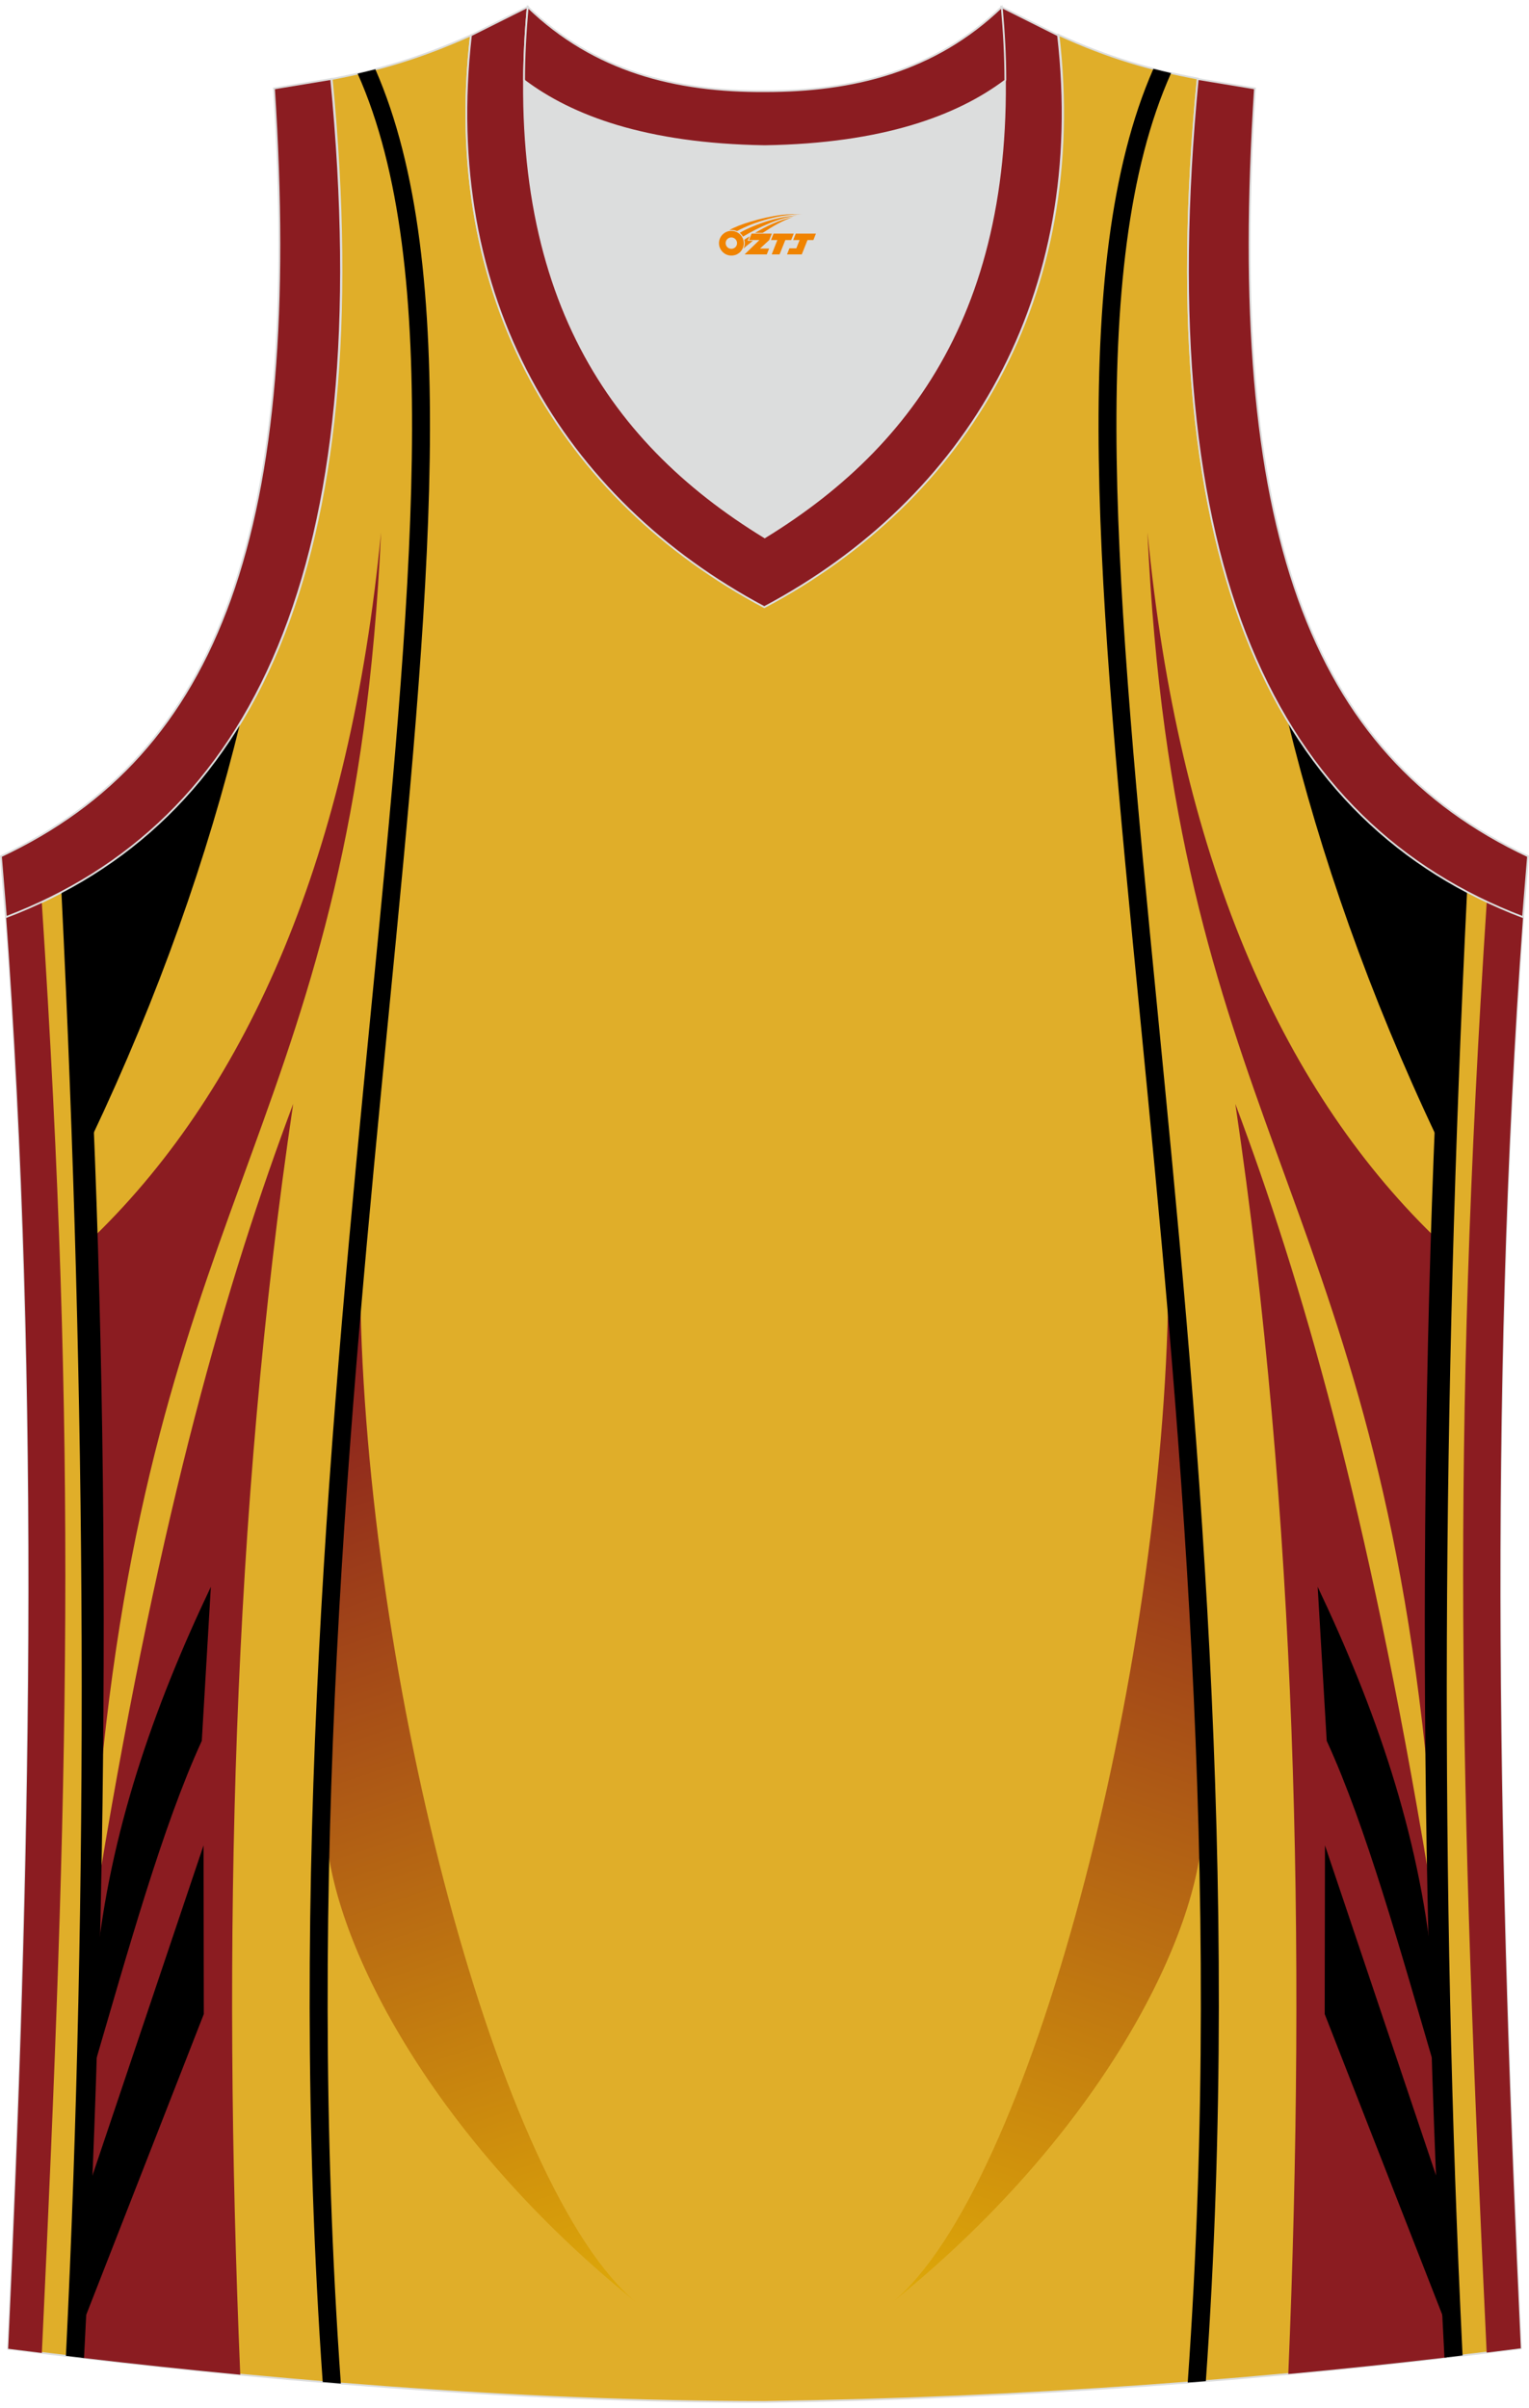 <?xml version="1.0" encoding="utf-8"?>
<!-- Generator: Adobe Illustrator 24.0.1, SVG Export Plug-In . SVG Version: 6.00 Build 0)  -->
<svg xmlns="http://www.w3.org/2000/svg" xmlns:xlink="http://www.w3.org/1999/xlink" version="1.1" id="图层_1" x="0px" y="0px" width="378.5px" height="596px" viewBox="0 0 378.53 593.6" enable-background="new 0 0 378.53 593.6" xml:space="preserve">
<g>
	
		<path fill-rule="evenodd" clip-rule="evenodd" fill="#E0AE29" stroke="#DCDDDD" stroke-width="0.446" stroke-miterlimit="22.926" d="   M189.2,593.38L189.2,593.38L189.2,593.38L189.2,593.38L189.2,593.38z M189.32,593.38c64.03-0.89,126.05-5.47,187.18-13.27   c-5.35-116.01-8.25-233.03,0.56-354.4l0,0c-60.91-23.2-92.25-86.23-80.54-207.49l0,0c-11.94-2.23-21.98-5.13-34.47-10.82   c7.47,64.7-22.53,114.9-72.73,141.56c-50.2-26.55-80.21-76.64-72.73-141.45c-12.49,5.58-22.64,8.59-34.47,10.82l0,0   C93.83,139.59,62.37,202.62,1.57,225.82l-0.22-2.34c8.92,122.15,6.02,239.95,0.67,356.74C62.7,587.92,128.19,593.38,189.32,593.38z   "/>
	<path fill-rule="evenodd" clip-rule="evenodd" fill="#8B1C21" d="M72.58,272.06c-16.33,43.55-32.73,99.8-47.82,190.74l-4.58,119.65   c12.96,1.52,26.08,2.93,39.3,4.19C54.96,479.04,57.51,373.62,72.58,272.06z"/>
	<path fill-rule="evenodd" clip-rule="evenodd" fill="#8B1C21" d="M23.51,304.7c38.14-37.18,63.18-94.59,70.82-174.14   C87.74,275.08,39,292.33,24.84,439.03L23.51,304.7z"/>
	<path fill-rule="evenodd" clip-rule="evenodd" fill="#8B1C21" d="M10.34,222.1c8.79,134.67,6.7,217.82,0.02,359.16   c-2.79-0.34-5.57-0.69-8.33-1.04c5.35-116.8,8.25-234.59-0.67-356.74l0.22,2.34C4.57,224.68,7.49,223.43,10.34,222.1z"/>
	<path fill-rule="evenodd" clip-rule="evenodd" d="M20.08,216.97c7.54,121.23,7.14,243.81,0.72,365.54   c-1.49-0.18-2.99-0.35-4.48-0.53c5.64-115.84,5.1-235.81-1.11-362.31C16.86,218.81,18.48,217.91,20.08,216.97z"/>
	<g>
		
			<linearGradient id="SVGID_1_" gradientUnits="userSpaceOnUse" x1="148.277" y1="14.608" x2="65.554" y2="-230.498" gradientTransform="matrix(1 0 0 1 0 562)">
			<stop offset="0" style="stop-color:#E0AC08"/>
			<stop offset="1" style="stop-color:#871A1F"/>
		</linearGradient>
		<path fill-rule="evenodd" clip-rule="evenodd" fill="url(#SVGID_1_)" d="M80.89,454.15c2.39,26.81,26.25,73.96,76.57,114.54    c-33.85-27.91-67.07-154.51-68.29-250.7C85.88,345.27,83.38,399.53,80.89,454.15L80.89,454.15z"/>
		
			<linearGradient id="SVGID_2_" gradientUnits="userSpaceOnUse" x1="1655.287" y1="14.608" x2="1572.563" y2="-230.498" gradientTransform="matrix(-1 0 0 1 1885.43 562)">
			<stop offset="0" style="stop-color:#E0AC08"/>
			<stop offset="1" style="stop-color:#871A1F"/>
		</linearGradient>
		<path fill-rule="evenodd" clip-rule="evenodd" fill="url(#SVGID_2_)" d="M297.52,454.15c-2.39,26.81-26.25,73.96-76.57,114.54    c33.85-27.91,67.07-154.51,68.29-250.7C292.54,345.27,295.04,399.53,297.52,454.15L297.52,454.15z"/>
	</g>
	<path fill-rule="evenodd" clip-rule="evenodd" d="M23.82,485.6c3.32-32.92,14.06-63.93,28.38-94l-2.24,38.13   c-9.74,21.19-18.25,51.9-27.07,82.02L23.82,485.6z"/>
	<polygon fill-rule="evenodd" clip-rule="evenodd" points="50.39,455.6 21.78,540.63 20.51,573.96 50.46,497.36  "/>
	<path fill-rule="evenodd" clip-rule="evenodd" d="M92.93,15.93c21.38,48.9,13.41,130.48,3.28,234.07   c-9.46,96.72-20.8,212.71-11.83,338.83c-1.5-0.12-3-0.24-4.49-0.37c-8.9-126.17,2.43-242.14,11.89-338.88   C101.9,146.12,109.85,64.74,88.54,17C90.01,16.67,91.47,16.31,92.93,15.93z"/>
	<path fill-rule="evenodd" clip-rule="evenodd" d="M59.43,177.87c-8.06,32.97-20.07,67.26-36.8,102.55l-3.33-63.01   C35.5,208.06,49,195.04,59.43,177.87z"/>
	<path fill-rule="evenodd" clip-rule="evenodd" fill="#8B1C21" d="M305.83,272.06c16.33,43.55,32.73,99.8,47.82,190.74l4.58,119.55   c-13.05,1.52-26.14,2.9-39.29,4.12C323.44,478.93,320.89,373.57,305.83,272.06z"/>
	<path fill-rule="evenodd" clip-rule="evenodd" fill="#8B1C21" d="M354.9,304.7c-38.14-37.18-63.18-94.59-70.82-174.14   c6.59,144.52,55.32,161.77,69.48,308.48L354.9,304.7z"/>
	<path fill-rule="evenodd" clip-rule="evenodd" fill="#8B1C21" d="M368.08,221.89c-8.81,134.76-6.72,217.91-0.03,359.28   c2.82-0.35,5.64-0.7,8.45-1.06c-5.35-116.01-8.25-233.03,0.56-354.4l0,0C373.99,224.54,371,223.27,368.08,221.89z"/>
	<path fill-rule="evenodd" clip-rule="evenodd" d="M358.34,216.75c-7.55,121.27-7.16,243.89-0.74,365.66   c1.49-0.17,2.99-0.35,4.48-0.53C356.44,466,356.99,346,363.2,219.46C361.56,218.6,359.94,217.69,358.34,216.75z"/>
	<path fill-rule="evenodd" clip-rule="evenodd" d="M354.58,485.6c-3.32-32.92-14.06-63.93-28.37-94l2.24,38.13   c9.74,21.19,18.25,51.9,27.07,82.02L354.58,485.6z"/>
	<polygon fill-rule="evenodd" clip-rule="evenodd" points="328.02,455.6 356.63,540.63 357.9,573.96 327.95,497.36  "/>
	<path fill-rule="evenodd" clip-rule="evenodd" d="M285.54,15.81C264.09,64.7,272.06,146.33,282.2,250   c9.45,96.66,20.78,212.56,11.84,338.59c1.5-0.12,3-0.23,4.49-0.35c8.88-126.08-2.45-241.97-11.91-338.65   c-10.13-103.56-18.08-184.99,3.3-232.71C288.45,16.54,286.99,16.19,285.54,15.81z"/>
	<path fill-rule="evenodd" clip-rule="evenodd" d="M318.81,177.21c8.06,33.17,20.12,67.69,36.95,103.21l3.34-63.23   C342.8,207.75,329.25,194.59,318.81,177.21z"/>
	<path fill-rule="evenodd" clip-rule="evenodd" fill="#DCDDDD" d="M189.2,34.96c29.56-0.45,47.86-7.47,59.46-16.18   c0-0.11,0-0.11,0-0.22c0.56,57.67-23.54,91.25-59.57,113.11c-35.92-21.98-60.01-55.55-59.57-113.11c0,0.11,0,0.11,0,0.22   C141.35,27.48,159.75,34.51,189.2,34.96z"/>
	
		<path fill-rule="evenodd" clip-rule="evenodd" fill="#8B1C21" stroke="#DCDDDD" stroke-width="0.446" stroke-miterlimit="22.926" d="   M1.46,225.82C62.37,202.62,93.72,139.59,82,18.33l-14.17,2.34c7.03,108.99-13.39,164.65-67.6,190.08L1.46,225.82z"/>
	
		<path fill-rule="evenodd" clip-rule="evenodd" fill="#8B1C21" stroke="#DCDDDD" stroke-width="0.446" stroke-miterlimit="22.926" d="   M130.64,0.49c-6.14,68.94,19.08,107.09,58.68,131.3c39.49-24.21,64.7-62.36,58.56-131.3l14.06,7.03   c7.47,64.7-22.53,114.9-72.73,141.56c-50.09-26.66-80.09-76.75-72.62-141.56L130.64,0.49z"/>
	
		<path fill-rule="evenodd" clip-rule="evenodd" fill="#8B1C21" stroke="#DCDDDD" stroke-width="0.446" stroke-miterlimit="22.926" d="   M377.06,225.82c-60.91-23.2-92.25-86.23-80.54-207.49l14.17,2.34c-7.03,108.99,13.39,164.65,67.6,190.08L377.06,225.82z"/>
	
		<path fill-rule="evenodd" clip-rule="evenodd" fill="#8B1C21" stroke="#DCDDDD" stroke-width="0.446" stroke-miterlimit="22.926" d="   M130.64,0.49c16.51,15.95,36.7,20.97,58.68,20.86c21.86,0,42.06-4.91,58.68-20.86c0.56,6.25,0.89,12.27,0.89,18.07   c0,0.11,0,0.11-0.11,0.22c-11.6,8.7-30.01,15.73-59.46,16.18c-29.56-0.45-47.86-7.47-59.46-16.18c0-0.11,0-0.11-0.11-0.22   C129.75,12.87,130.08,6.84,130.64,0.49z"/>
	
</g>
<g id="图层_x0020_1">
	<path fill="#F08300" d="M178.17,60.01c0.416,1.136,1.472,1.984,2.752,2.032c0.144,0,0.304,0,0.448-0.016h0.016   c0.016,0,0.064,0,0.128-0.016c0.032,0,0.048-0.016,0.08-0.016c0.064-0.016,0.144-0.032,0.224-0.048c0.016,0,0.016,0,0.032,0   c0.192-0.048,0.4-0.112,0.576-0.208c0.192-0.096,0.4-0.224,0.608-0.384c0.672-0.56,1.104-1.408,1.104-2.352   c0-0.224-0.032-0.448-0.08-0.672l0,0C184.01,58.13,183.96,57.96,183.88,57.78C183.41,56.69,182.33,55.93,181.06,55.93C179.37,55.93,177.99,57.3,177.99,59C177.99,59.35,178.05,59.69,178.17,60.01L178.17,60.01L178.17,60.01z M182.47,59.03L182.47,59.03C182.44,59.81,181.78,60.41,181,60.37C180.21,60.34,179.62,59.69,179.65,58.9c0.032-0.784,0.688-1.376,1.472-1.344   C181.89,57.59,182.5,58.26,182.47,59.03L182.47,59.03z"/>
	<polygon fill="#F08300" points="196.5,56.61 ,195.86,58.2 ,194.42,58.2 ,193,61.75 ,191.05,61.75 ,192.45,58.2 ,190.87,58.2    ,191.51,56.61"/>
	<path fill="#F08300" d="M198.47,51.88c-1.008-0.096-3.024-0.144-5.056,0.112c-2.416,0.304-5.152,0.912-7.616,1.664   C183.75,54.26,181.88,54.98,180.53,55.75C180.73,55.72,180.92,55.7,181.11,55.7c0.48,0,0.944,0.112,1.36,0.288   C186.57,53.67,193.77,51.62,198.47,51.88L198.47,51.88L198.47,51.88z"/>
	<path fill="#F08300" d="M183.94,57.35c4-2.368,8.88-4.672,13.488-5.248c-4.608,0.288-10.224,2-14.288,4.304   C183.46,56.66,183.73,56.98,183.94,57.35C183.94,57.35,183.94,57.35,183.94,57.35z"/>
	<polygon fill="#F08300" points="201.99,56.61 ,201.37,58.2 ,199.91,58.2 ,198.5,61.75 ,198.04,61.75 ,196.53,61.75 ,194.84,61.75    ,195.43,60.25 ,197.14,60.25 ,197.96,58.2 ,196.37,58.2 ,197.01,56.61"/>
	<polygon fill="#F08300" points="191.08,56.61 ,190.44,58.2 ,188.15,60.31 ,190.41,60.31 ,189.83,61.75 ,184.34,61.75 ,188.01,58.2    ,185.43,58.2 ,186.07,56.61"/>
	<path fill="#F08300" d="M196.36,52.47c-3.376,0.752-6.464,2.192-9.424,3.952h1.888C191.25,54.85,193.59,53.42,196.36,52.47z    M185.56,57.29C184.93,57.67,184.87,57.72,184.26,58.13c0.064,0.256,0.112,0.544,0.112,0.816c0,0.496-0.112,0.976-0.32,1.392   c0.176-0.16,0.32-0.304,0.432-0.4c0.272-0.24,0.768-0.64,1.6-1.296l0.32-0.256H185.08l0,0L185.56,57.29L185.56,57.29L185.56,57.29z"/>
</g>
</svg>